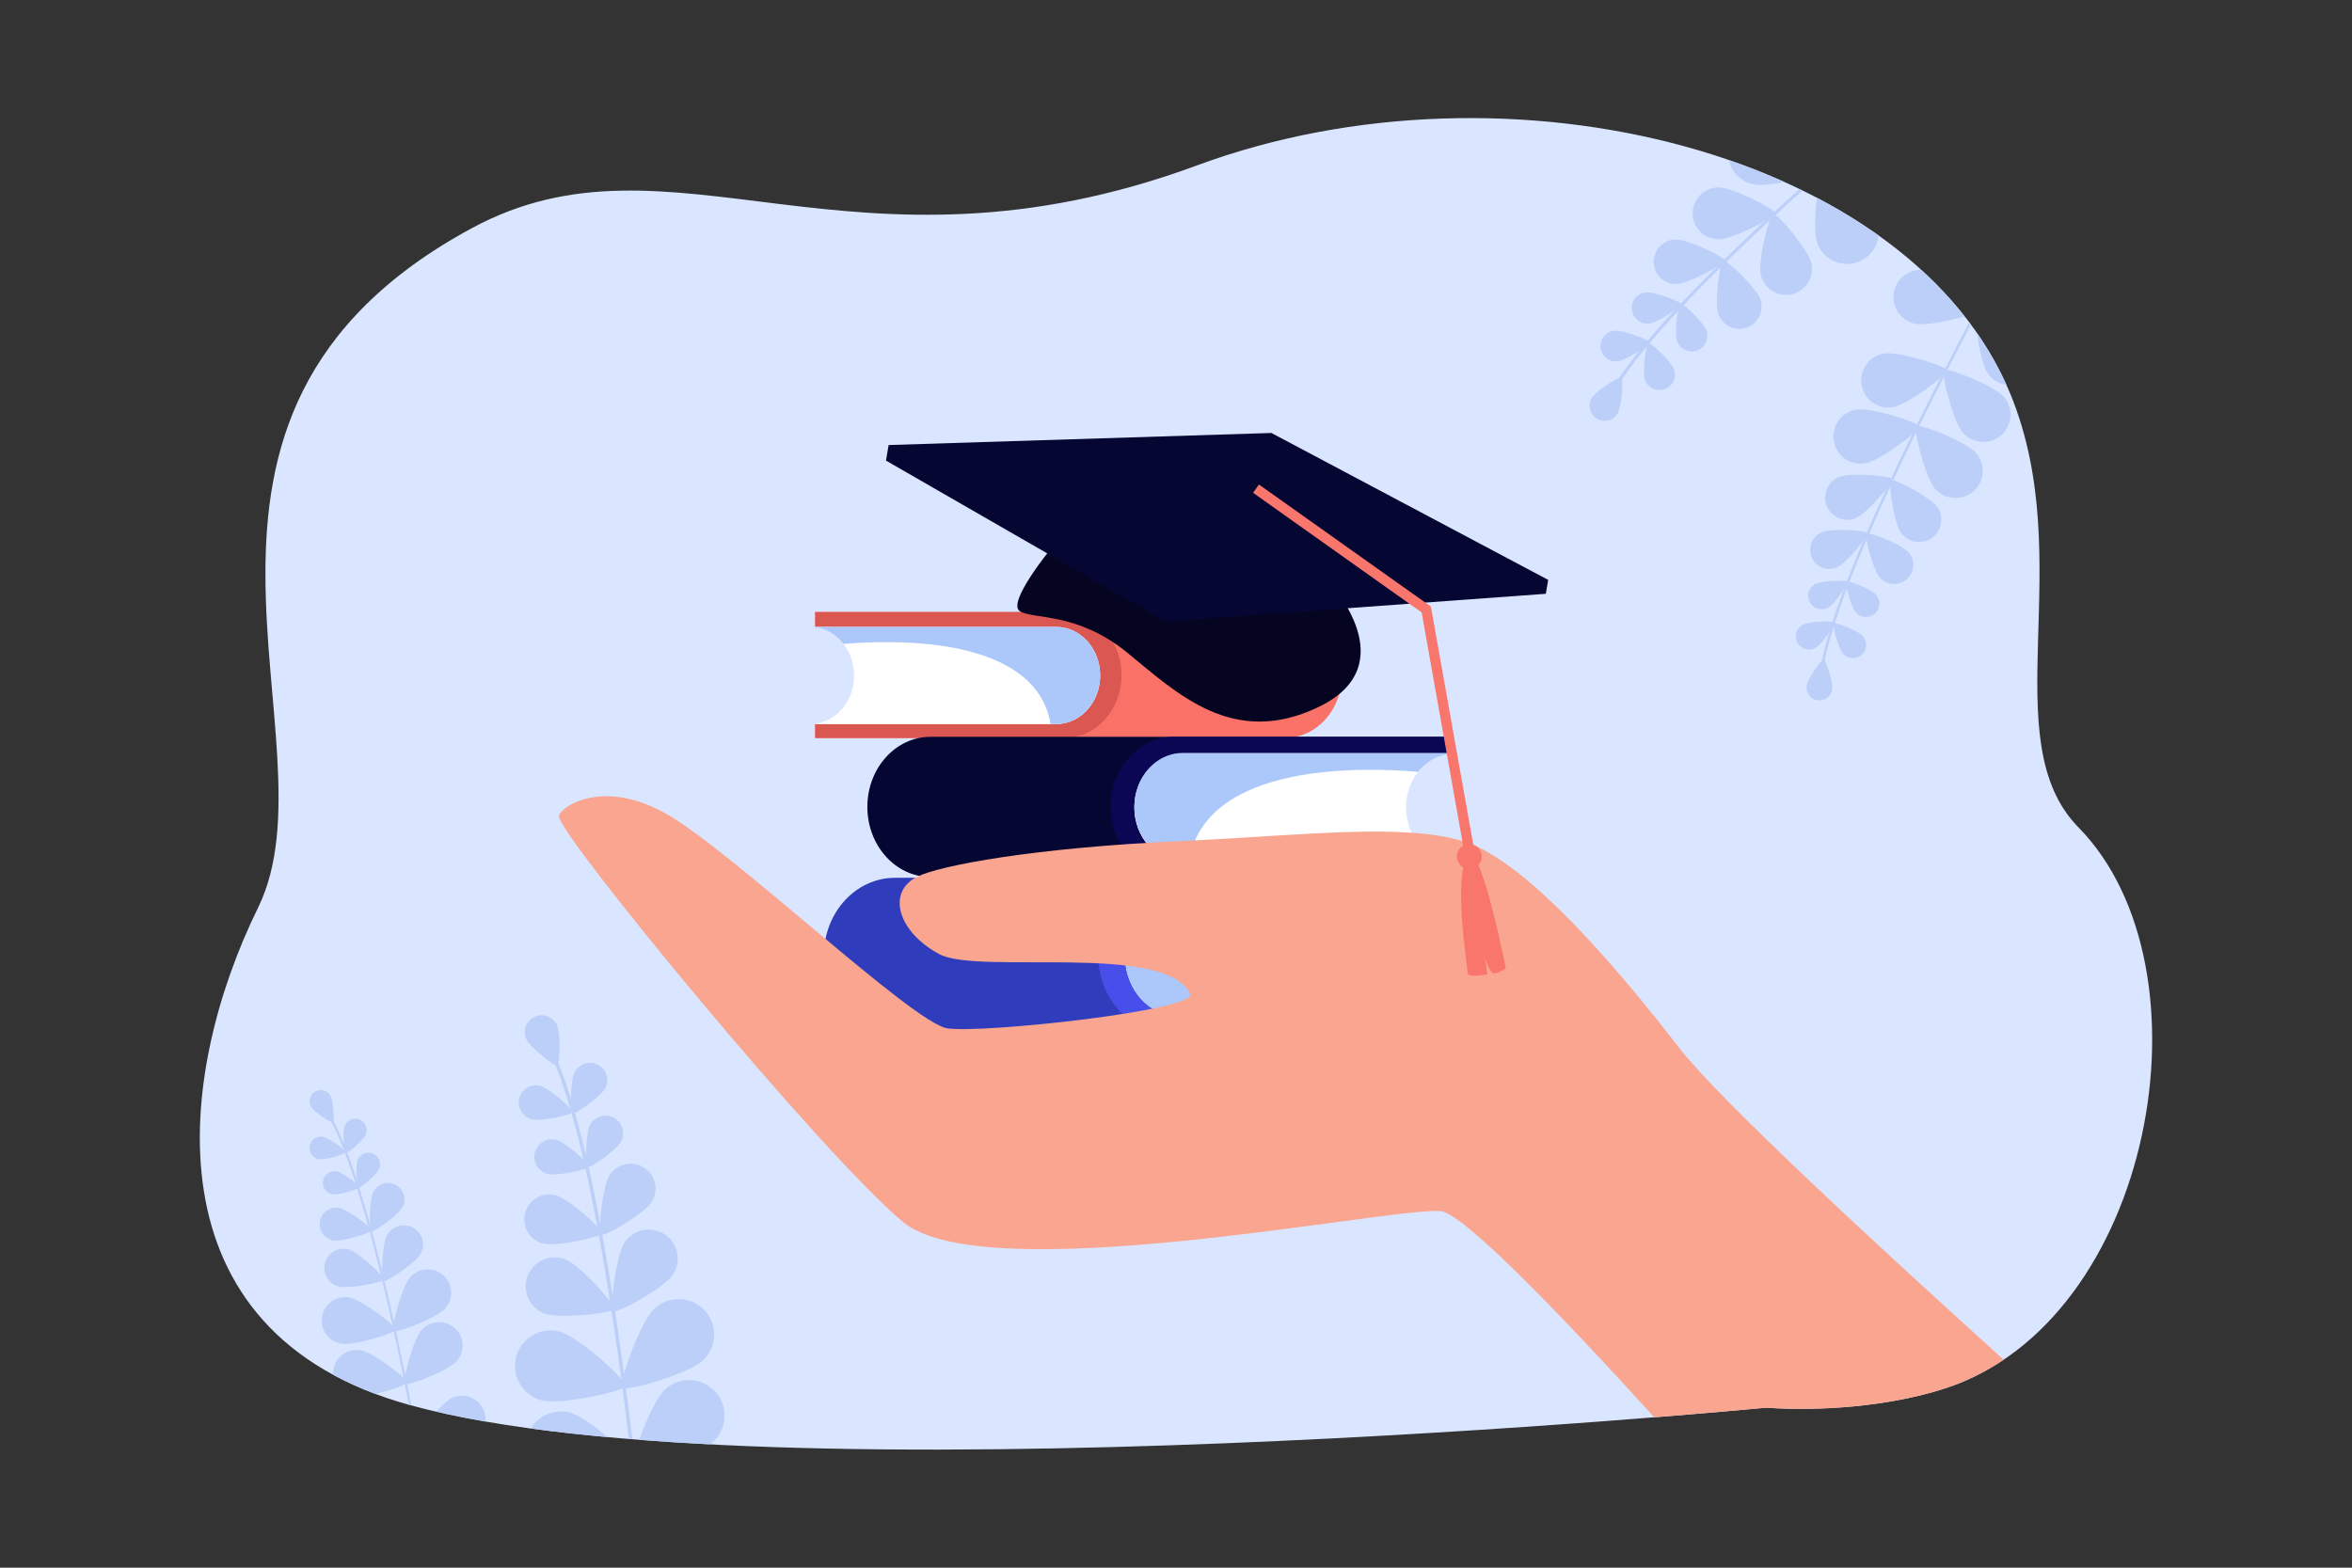 <?xml version="1.0" encoding="UTF-8"?> <!-- Creator: CorelDRAW 2018 (64-Bit) --> <svg xmlns="http://www.w3.org/2000/svg" xmlns:xlink="http://www.w3.org/1999/xlink" xml:space="preserve" width="1058.33mm" height="705.556mm" style="shape-rendering:geometricPrecision; text-rendering:geometricPrecision; image-rendering:optimizeQuality; fill-rule:evenodd; clip-rule:evenodd" viewBox="0 0 105833.32 70555.56"><rect x="0" y="0" width="105833.32" height="70555.56" fill="#333333" stroke="none"/> <defs> <style type="text/css"> <![CDATA[ .fil11 {fill:#050521;fill-rule:nonzero} .fil6 {fill:#060633;fill-rule:nonzero} .fil7 {fill:#0B0755;fill-rule:nonzero} .fil8 {fill:#2F3DBC;fill-rule:nonzero} .fil9 {fill:#474FEA;fill-rule:nonzero} .fil5 {fill:#ACC7F9;fill-rule:nonzero} .fil1 {fill:#BBCFF8;fill-rule:nonzero} .fil0 {fill:#DAE6FF;fill-rule:nonzero} .fil3 {fill:#DB5852;fill-rule:nonzero} .fil12 {fill:#F9766C;fill-rule:nonzero} .fil10 {fill:#F9A58F;fill-rule:nonzero} .fil2 {fill:#FA7267;fill-rule:nonzero} .fil4 {fill:white;fill-rule:nonzero} ]]> </style> </defs> <g id="Слой_x0020_1">  <path class="fil0" d="M87485.29 62498.09c-2518.51,806.48 -5586.01,1025.19 -8022.27,856.92 0,0 -44792.32,4314.81 -60983.53,-109.02 -11983.24,-3274.13 -10536.58,-14929.93 -6869.35,-22390.43 3709,-7545.62 -6027.2,-22130.92 9623.69,-30588.57 9002.18,-4864.66 17076.39,2920.12 32638.87,-2826.99 14050.44,-5188.57 32174.06,-547.63 36606.51,10334.44 3048.75,7485.96 -794.29,15555.56 3048.75,19466.92 6233.85,6343.65 3367.62,22243.33 -6042.67,25256.73z"></path> <path class="fil1" d="M18510.51 63253.99c-1251.04,-6423.95 -2515.31,-11000.2 -3590.97,-12973.27 -25.83,-47.25 -44.51,-81.52 -51.15,-98.4 -10.39,-26.48 -40.18,-39.18 -66.37,-29 -26.33,10.24 -39.32,39.89 -28.93,66.37 9.02,22.94 26.91,55.76 56.56,110.09 1068.18,1959.25 2324.87,6506.01 3570.6,12893.3 26.75,7.43 52.36,15.57 79.24,22.91 10.07,2.75 20.93,5.26 31.02,8z"></path> <path class="fil1" d="M13997.48 49814.32c139.09,240.23 916.58,738.38 985.11,698.48 68.68,-39.46 24.17,-961.66 -114.85,-1202.26 -139.09,-240.23 -446.64,-322.04 -686.94,-183.02 -240.31,138.94 -322.41,446.56 -183.32,686.8z"></path> <path class="fil1" d="M15510.89 50663.8c-110.66,261.44 -38.67,1203.34 36,1235.08 74.67,31.38 800.71,-572.89 911.38,-834.33 110.74,-261.73 -11.69,-563.36 -273.28,-674.1 -261.59,-110.81 -563.36,11.61 -674.1,273.35z"></path> <path class="fil1" d="M14355.17 52171.29c279.77,48.99 1181.26,-233.24 1195.18,-313.31 14,-79.72 -738.16,-651.24 -1018,-699.93 -279.77,-48.99 -546.34,138.29 -595.25,418.06 -48.91,279.77 138.22,546.05 418.07,595.18z"></path> <path class="fil1" d="M17418.2 55587.54c-232.01,416.62 -282.37,2001.31 -163.47,2067.61 118.89,66.37 1439.82,-810.67 1671.9,-1227.3 231.94,-416.62 82.39,-942.25 -334.16,-1174.41 -416.48,-231.72 -942.26,-82.17 -1174.27,334.1z"></path> <path class="fil1" d="M15216.77 57894.37c458.1,132.31 2013.36,-175.74 2051.16,-306.17 37.73,-130.94 -1114.1,-1220.3 -1572.21,-1352.61 -458.03,-132.31 -936.63,131.59 -1068.86,589.84 -132.31,457.96 131.87,936.63 589.91,1068.94z"></path> <path class="fil1" d="M18458.93 57480.56c-389.14,434.59 -875.95,2312.82 -751.94,2423.92 124.08,111.18 1937.1,-579.95 2326.24,-1014.9 389.21,-434.66 352.2,-1102.48 -82.46,-1491.55 -434.73,-389.14 -1102.63,-352.49 -1491.84,82.53z"></path> <path class="fil1" d="M15344.03 60473.91c574.25,103.3 2428.68,-467.13 2458.19,-631.18 29.43,-163.69 -1509.81,-1345.1 -2083.99,-1448.12 -574.26,-103.38 -1123.55,278.33 -1226.93,852.65 -103.24,573.97 278.47,1123.27 852.73,1226.65z"></path> <path class="fil1" d="M18972.01 59856.51c-389.28,434.95 -876.1,2313.18 -752.09,2424.28 124.16,110.81 1937.11,-579.95 2326.32,-1014.9 389.13,-434.66 352.2,-1102.49 -82.53,-1491.55 -434.74,-389.5 -1102.56,-352.49 -1491.7,82.17z"></path> <path class="fil1" d="M16893.61 62735.86c681.91,-156.66 1403.23,-415 1421.54,-516.82 29.51,-163.69 -1509.73,-1345.1 -2083.98,-1448.48 -574.26,-103.02 -1123.56,278.68 -1226.86,852.65 -15.15,84.24 -19.79,167.92 -15,249.75 584.25,317.14 1217.85,605.97 1904.3,862.9z"></path> <path class="fil1" d="M20330.24 62920.41c-180.92,87.34 -437.74,328.52 -693.78,613.36 695.23,160.56 1428.42,309.21 2204.4,443.83 19.08,-187.68 -11.83,-382.78 -99.87,-565.1 -253.8,-525.64 -885.33,-745.74 -1410.75,-492.09z"></path> <path class="fil1" d="M16097.7 52195.96c-112.47,265.99 -39.39,1222.75 36.51,1254.85 75.89,32.04 813.55,-581.76 926.02,-847.38 112.47,-265.99 -11.9,-572.6 -277.68,-685.14 -265.84,-112.19 -572.45,11.97 -684.85,277.67z"></path> <path class="fil1" d="M14958.64 53749.2c284.24,49.77 1200.17,-237.06 1214.31,-318.15 14.21,-81.16 -750,-661.48 -1034.31,-711.26 -284.25,-49.7 -555.07,140.46 -604.78,424.78 -49.7,284.31 140.47,554.92 424.78,604.63z"></path> <path class="fil1" d="M16801.02 53636.29c-190.17,363.39 -198.18,1726.88 -94.43,1781.21 103.66,53.96 1219.64,-729.22 1409.88,-1092.17 190.17,-363.39 49.92,-812.11 -313.32,-1002.28 -363.31,-190.1 -811.89,-50.07 -1002.13,313.24z"></path> <path class="fil1" d="M14998.17 55824.6c403.93,70.55 1705.1,-336.55 1725.3,-451.9 20.2,-115.36 -1065.62,-940.17 -1469.48,-1010.72 -403.92,-70.56 -788.59,199.69 -859.22,603.61 -70.62,403.57 199.55,788.45 603.4,859.01z"></path> <path class="fil1" d="M28455.61 64775.64c-1007.51,-8364.57 -2205.13,-14374.9 -3440.64,-17178.85 -32.82,-74.45 -56.63,-128.41 -64.49,-154.89 -12.34,-41.26 -55.55,-64.2 -96.46,-52.23 -41.05,12.34 -64.28,55.41 -52.01,96.31 10.67,36 33.47,87.87 71.27,173.58 1228.34,2787.61 2420.35,8771.13 3424.91,17103.35 52.34,4.3 104.92,8.5 157.42,12.73z"></path> <path class="fil1" d="M23684.08 46776.53c179.13,379.98 1288.11,1229.46 1396.54,1178.31 108.5,-50.79 158.72,-1447.11 -20.41,-1827.02 -179.21,-379.97 -632.48,-542.94 -1012.46,-363.74 -379.97,179.2 -542.87,632.55 -363.67,1012.45z"></path> <path class="fil1" d="M25857.96 48249.4c-200.12,380.33 -211.38,1809.77 -102.73,1866.91 108.5,57.13 1279.95,-761.61 1480.15,-1141.95 200.2,-380.63 54.04,-851.21 -326.3,-1051.26 -380.41,-200.06 -851,-53.97 -1051.12,326.3z"></path> <path class="fil1" d="M23923.81 50375.59c415.62,109.37 1810.64,-201.43 1841.81,-320.32 31.23,-118.53 -1030.27,-1075.57 -1445.89,-1184.94 -415.68,-109.37 -841.25,138.95 -950.62,554.56 -109.3,415.9 139.02,841.33 554.7,950.7z"></path> <path class="fil1" d="M28107.8 55916c-402.84,598.64 -680.09,2981.3 -509.25,3096.29 170.83,115 2273.93,-1039.28 2676.64,-1637.56 402.77,-598.71 244.13,-1410.39 -354.37,-1813.31 -598.57,-402.84 -1410.32,-244.06 -1813.02,354.58z"></path> <path class="fil1" d="M24495.47 59113.94c673.82,257.48 3057.99,-8.87 3131.43,-201.13 73.58,-192.26 -1524.59,-1981.54 -2198.41,-2239.02 -673.88,-257.55 -1429,79.72 -1686.62,753.46 -257.69,673.81 79.72,1429.14 753.6,1686.69z"></path> <path class="fil1" d="M29436.38 58901.92c-642,606.07 -1614.84,3376.06 -1441.84,3559.16 172.92,183.09 2994.28,-628.29 3636.35,-1234 642,-606.08 671.22,-1617.88 65.22,-2259.95 -606,-641.99 -1617.66,-670.92 -2259.73,-65.21z"></path> <path class="fil1" d="M24359.41 63019.53c852.66,228.91 3721.19,-395.84 3786.48,-639.25 65.29,-243.05 -2105.34,-2219.69 -2958.06,-2448.67 -852.59,-228.55 -1729.34,276.95 -1958.1,1129.61 -228.77,852.65 277.03,1729.69 1129.68,1958.31z"></path> <path class="fil1" d="M29907.76 62549.96c-363.88,343.52 -833.97,1382.02 -1141.55,2250.79 1028.31,79.95 2087.43,147.35 3170.56,203.86 64.59,-44 120.52,-87.43 165.43,-129.84 642.07,-605.71 671.21,-1617.45 65.22,-2259.52 -605.93,-642.07 -1617.59,-671.36 -2259.66,-65.29z"></path> <path class="fil1" d="M27342.99 64679.75c-608.28,-511.18 -1287.94,-993.91 -1683.71,-1100.02 -701.45,-188.35 -1419.1,120.68 -1778.98,710.9 1098.97,149.51 2256.98,278.44 3462.69,389.12z"></path> <path class="fil1" d="M26547.86 50634.51c-203.3,386.32 -214.77,1838.34 -104.39,1896.56 110.31,57.85 1300.52,-773.95 1503.89,-1160.27 203.29,-386.26 54.9,-864.63 -331.57,-1067.86 -386.47,-203.23 -864.56,-55.05 -1067.93,331.57z"></path> <path class="fil1" d="M24633.12 52831.61c422.25,110.81 1839.64,-204.95 1871.31,-325.58 31.74,-120.26 -1046.72,-1092.89 -1469.04,-1204.06 -422.32,-110.74 -854.75,141.47 -965.85,563.8 -111.1,422.25 141.26,854.74 563.58,965.84z"></path> <path class="fil1" d="M27425.33 52895.53c-332.94,523.47 -518.27,2578.09 -368.86,2673.32 149.4,94.94 1931.62,-944.06 2264.56,-1467.53 332.93,-523.54 178.55,-1217.84 -345.06,-1550.85 -523.4,-333.01 -1217.7,-178.48 -1550.64,345.06z"></path> <path class="fil1" d="M24428.96 55965.71c600.01,157.7 2613.58,-291.03 2658.67,-462.15 45.09,-171.41 -1487.15,-1552.94 -2087.16,-1710.57 -600.01,-158.07 -1214.3,200.34 -1372.15,800.42 -157.78,600.08 200.7,1214.23 800.64,1372.3z"></path> <path class="fil1" d="M88608.72 14503.31c-3830.45,7265.63 -6191.27,12732.99 -6662.55,15433.74 -10.82,61.61 -18.76,106.13 -24.53,126.33 -10.1,31.45 7.94,64.56 38.96,74.16 31.74,9.59 64.93,-8.01 74.31,-39.32 8.65,-27.34 15.87,-70.12 28.13,-140.75 468.06,-2682.75 2815.31,-8118.49 6623.67,-15347.91 -26.15,-35.34 -51.52,-71.09 -77.99,-106.25z"></path> <path class="fil1" d="M82446.12 31025.4c47.61,-318.29 -298.67,-1331.11 -389.57,-1344.52 -90.9,-13.5 -715.66,855.32 -763.27,1173.76 -46.89,318.36 173.14,614.65 491.29,661.83 318.15,47.19 614.66,-172.63 661.55,-491.07z"></path> <path class="fil1" d="M81685.73 29162.96c289.3,-157.48 903.23,-1063.96 858.5,-1146.49 -44.73,-82.53 -1139.13,-58.15 -1428.42,99.41 -289.3,157.49 -396.07,519.58 -238.8,808.72 158,289.15 519.43,395.85 808.72,238.36z"></path> <path class="fil1" d="M83821.88 28628.89c-217.87,-246.29 -1239.41,-640.55 -1310.11,-578.15 -69.98,62.4 199.83,1123.48 418.43,1369.7 218.59,246.3 595.89,268.73 841.9,50.14 246.01,-218.59 269.09,-595.47 49.78,-841.69z"></path> <path class="fil1" d="M83508.06 23319.33c510.77,-210.51 1699.68,-1612.1 1639.08,-1757.97 -59.88,-145.87 -1890.86,-303.07 -2402.35,-92.56 -510.77,210.51 -754.61,795.44 -543.96,1306.5 210.66,510.99 795.74,754.54 1307.23,544.03z"></path> <path class="fil1" d="M87169.3 22814.55c-320.31,-450.46 -1953.62,-1293.16 -2082.04,-1201.75 -129.13,91.33 130.58,1910.84 450.17,2361.37 320.32,450.53 945.07,556.08 1395.96,235.91 450.18,-320.24 556.22,-945 235.91,-1395.53z"></path> <path class="fil1" d="M83928.65 20851.19c666.6,-113.7 2463.67,-1466.59 2431.21,-1656.83 -32.46,-190.39 -2175.82,-871.27 -2843.14,-757.57 -666.6,113.62 -1114.61,746.31 -1000.62,1412.98 113.26,666.75 745.95,1115.04 1412.55,1001.42z"></path> <path class="fil1" d="M88915.15 20382.19c-447.28,-508.03 -2540.86,-1328.22 -2685.87,-1200.75 -145,127.41 398.95,2309.58 845.51,2817.61 446.57,508.03 1220.66,557.95 1728.54,111.46 507.89,-446.49 557.67,-1220.3 111.82,-1728.32z"></path> <path class="fil1" d="M85177.44 18325.04c666.6,-113.7 2463.67,-1466.52 2431.21,-1656.83 -32.46,-190.32 -2175.82,-871.27 -2843.14,-757.57 -666.6,113.69 -1114.61,746.31 -1000.62,1413.06 113.26,666.74 745.95,1115.03 1412.55,1001.34z"></path> <path class="fil1" d="M90163.94 17856.04c-446.56,-508.03 -2540.86,-1328.15 -2685.87,-1200.67 -145,127.4 398.95,2309.5 845.51,2817.6 446.57,508.03 1220.66,557.88 1728.54,111.39 507.89,-446.49 557.67,-1220.29 111.82,-1728.32z"></path> <path class="fil1" d="M86155.7 14565.32c436.92,98.62 1539.83,-116.83 2246.78,-328.23 -581.01,-738.86 -1233.93,-1436.33 -1950.45,-2090.86 -571.12,-13.23 -1090.97,376.48 -1221.92,955.03 -148.62,659.74 265.48,1315.23 925.59,1464.06z"></path> <path class="fil1" d="M88967.16 15000.37c89.03,685.43 262.98,1490.84 470.31,1796.76 202.91,299.35 515.17,480.39 847.39,526.08 -364.8,-810.85 -806.73,-1585.54 -1317.7,-2322.84z"></path> <path class="fil1" d="M82259.27 27349.3c293.62,-160.02 917.65,-1080.99 871.48,-1164.82 -45.45,-83.9 -1157.89,-59.09 -1451.51,101 -293.62,159.94 -401.83,527.87 -241.68,821.7 160.16,293.77 527.37,402.13 821.71,242.12z"></path> <path class="fil1" d="M84412.73 26761.77c-221.48,-250.2 -1259.61,-650.8 -1331.03,-587.39 -71.43,63.34 203.44,1141.44 425.64,1391.63 221.48,250.12 604.55,272.92 854.89,50.86 250.33,-222.05 272.7,-604.91 50.5,-855.1z"></path> <path class="fil1" d="M82660.38 25535.05c434.3,-192.33 1424.82,-1423.74 1369.99,-1547.75 -54.83,-124.08 -1632.59,-218.52 -2066.89,-26.19 -435.02,192.41 -631.24,700.65 -438.62,1135.24 191.9,434.66 700.5,631.03 1135.52,438.7z"></path> <path class="fil1" d="M85874.34 24850.2c-315.26,-355.52 -1789.86,-924.58 -1891.58,-834.55 -101.72,90.04 288.57,1621.63 604.55,1977.07 315.27,355.45 859.22,387.84 1214.89,72.29 355.66,-315.48 387.4,-859.36 72.14,-1214.81z"></path> <path class="fil1" d="M80969.8 8506.42c-4181.27,3781.26 -7034.11,6786.2 -8242.02,8707.04 -38.96,61.68 -66.38,106.2 -82.25,125.24 -23.8,29.65 -19.48,73.23 10.1,97.39 29.58,24.17 72.87,19.84 97.4,-9.73 20.92,-25.76 47.61,-68.54 92.34,-139.31 1205.87,-1917.99 4065.17,-4926.6 8258.97,-8715.94 -44.59,-21.82 -89.74,-43.07 -134.54,-64.69z"></path> <path class="fil1" d="M72786.21 18607.69c191.9,-322.33 266.21,-1567.15 173.86,-1621.77 -92.34,-54.68 -1149.66,606.15 -1340.91,928.62 -191.54,322.34 -85.35,738.96 237.06,930.43 322.55,191.39 738.81,85.2 929.99,-237.28z"></path> <path class="fil1" d="M72789.1 16263.92c380.91,-42.13 1443.57,-748.34 1432.03,-857.13 -12.27,-108.79 -1203.34,-565.81 -1584.25,-523.68 -381.64,42.13 -656.43,385.46 -614.44,766.73 42.34,381.28 385.74,656.21 766.66,614.08z"></path> <path class="fil1" d="M75328.52 16631.34c-126.97,-362.01 -1054.01,-1238.11 -1157.89,-1201.89 -103.16,36.28 -279.91,1299.57 -152.94,1661.59 126.25,362.01 523.03,552.54 884.47,425.64 362.15,-126.97 552.61,-523.33 426.36,-885.34z"></path> <path class="fil1" d="M77333.37 10767.94c644.23,-1.37 2544.47,-987.56 2544.47,-1171.38 -0.72,-183.74 -1905.29,-1161.85 -2549.52,-1160.48 -643.52,1.37 -1164.39,524.47 -1162.95,1168.42 1.45,643.87 524.48,1164.74 1168,1163.44z"></path> <path class="fil1" d="M81503.93 11840.42c-146.44,-627.14 -1535.19,-2256.84 -1714.11,-2215.07 -178.91,41.77 -702.67,2117.89 -556.94,2744.96 146.45,627.06 773.37,1016.78 1400.29,870.47 627.64,-146.38 1017.21,-773.3 870.76,-1400.36z"></path> <path class="fil1" d="M78877.22 8292.8c294.58,65.8 848.21,8.7 1421.94,-99.04 -807.63,-363.4 -1644.16,-694.52 -2505.59,-991.61 114.31,526.49 523.29,965.44 1083.65,1090.65z"></path> <path class="fil1" d="M81759.73 8901.99c-94.09,765.66 -129.02,1635.18 3.2,2017.6 256.83,744.87 1069.15,1140.29 1813.66,883.24 542.7,-187.24 899.74,-668.9 954.33,-1204.51 -864.59,-615.73 -1790.9,-1182.52 -2771.19,-1696.33z"></path> <path class="fil1" d="M74208.14 14561.57c387.41,-42.85 1466.66,-760.31 1454.4,-870.84 -12.26,-110.59 -1222.82,-574.9 -1610.22,-532.05 -386.69,42.78 -666.6,391.52 -623.32,779 42.57,387.33 391.74,666.67 779.14,623.89z"></path> <path class="fil1" d="M76789.41 14879.14c-128.41,-367.78 -1070.6,-1257.95 -1175.93,-1221.16 -104.6,36.87 -284.96,1320.36 -155.83,1688.21 129.14,367.79 531.7,561.42 899.62,432.43 367.93,-128.92 561.27,-531.7 432.14,-899.48z"></path> <path class="fil1" d="M75441.06 12782.46c553.34,-15.51 2165.73,-905.61 2161.4,-1063.53 -5.05,-157.99 -1663.61,-956.47 -2217.67,-940.96 -553.33,15.51 -989.8,476.79 -973.93,1030.34 15.15,553.48 476.87,989.66 1030.2,974.15z"></path> <path class="fil1" d="M79209.08 13463.34c-183.25,-522.46 -1521.49,-1787.12 -1670.83,-1734.89 -149.33,52.31 -404.72,1875.86 -221.48,2398.46 183.24,522.53 755.34,797.61 1277.65,614.44 523.03,-183.24 797.9,-755.48 614.66,-1278.01z"></path> <path class="fil2" d="M57816.09 27543.94l-21135.28 0 0 672.15 10843.33 0c1092.89,0 1978.66,977.89 1978.66,2184.48l0 0c0,1206.52 -885.77,2184.34 -1978.66,2184.34l-10843.33 0 0 630.02 21135.28 0c1418.47,0 2568.21,-1269.28 2568.21,-2835.57l0 0c0,-1565.86 -1149.74,-2835.42 -2568.21,-2835.42l0 0z"></path> <path class="fil3" d="M50466.63 30379.36l0 0c0,-1565.86 -1149.74,-2835.42 -2567.85,-2835.42l-11217.97 0 0 672.15 10843.33 0c1092.89,0 1978.66,977.89 1978.66,2184.48l0 0c0,1206.52 -885.77,2184.34 -1978.66,2184.34l-10843.33 0 0 630.02 11217.97 0c1418.11,0 2567.85,-1269.28 2567.85,-2835.57l0 0z"></path> <path class="fil4" d="M47524.14 28218.33l-10843.33 0 0 12.62c985.25,125.17 1750.47,1050.9 1750.47,2171.93l0 0c0,1120.95 -765.22,2044.6 -1750.47,2169.47l0 14.94 10843.33 0c1092.89,0 1978.66,-977.97 1978.66,-2184.41l0 0c0,-1206.59 -885.77,-2184.55 -1978.66,-2184.55l0 0z"></path> <path class="fil5" d="M49502.8 30400.43c0,-1206.23 -885.77,-2184.48 -1978.66,-2184.48l-10843.33 0 0 14.93c509.4,64.78 959.14,343.18 1275.63,751.58 2168.82,-189.52 8637.42,-408.33 9319.32,3604.83l248.38 0c1092.89,0 1978.66,-980.35 1978.66,-2186.86l0 0z"></path> <path class="fil6" d="M41864.12 33161.62l23335.2 0 0 747.18 -11972.22 0c-1206.52,0 -2184.41,1087.84 -2184.41,2429.12l0 0c0,1341.92 977.89,2429.55 2184.41,2429.55l11972.22 0 0 700.57 -23335.2 0c-1566,0 -2835.57,-1411.76 -2835.57,-3153.07l0 0c0,-1741.88 1269.57,-3153.35 2835.57,-3153.35l0 0z"></path> <path class="fil7" d="M49978.73 36314.97l0 0c0,-1741.88 1269.28,-3153.35 2835.28,-3153.35l12385.31 0 0 747.18 -11972.22 0c-1206.52,0 -2184.41,1087.84 -2184.41,2429.12l0 0c0,1341.92 977.89,2429.55 2184.41,2429.55l11972.22 0 0 700.57 -12385.31 0c-1566,0 -2835.28,-1411.76 -2835.28,-3153.07l0 0z"></path> <path class="fil4" d="M53227.1 33911.47l11972.22 0 0 16.52c-1087.62,139.23 -1932.12,1166.11 -1932.12,2412.74l0 0c0,1246.7 844.5,2273.65 1932.12,2412.96l0 16.59 -11972.22 0c-1206.52,0 -2184.41,-1087.99 -2184.41,-2429.55l0 0c0,-1341.49 977.89,-2429.26 2184.41,-2429.26l0 0z"></path> <path class="fil5" d="M51042.69 36314.97c0,-1341.71 977.89,-2429.26 2184.41,-2429.26l11972.22 0 0 47.26c-322.76,41.12 -611.69,158.28 -870.61,330.12 -192.34,127.48 -365.19,281.36 -519.65,474.99 -2394.7,-211.24 -9554.65,-457.1 -10307.1,4006.08l-274.86 0c-1206.52,0 -2184.41,-1087.62 -2184.41,-2429.19l0 0z"></path> <path class="fil8" d="M40270.63 39506.5l26320.04 0 0 830.14 -13503.24 0c-1361.04,0 -2464.18,1206.8 -2464.18,2695.9l0 0c0,1489.1 1103.14,2695.9 2464.18,2695.9l13503.24 0 0 778.28 -26320.04 0c-1766.34,0 -3198.3,-1567.09 -3198.3,-3499.93l0 0c0,-1933.21 1431.96,-3500.29 3198.3,-3500.29l0 0z"></path> <path class="fil9" d="M49423.08 43006.79l0 0c0,-1933.21 1431.97,-3500.29 3198.31,-3500.29l13969.28 0 0 830.14 -13503.24 0c-1361.04,0 -2464.18,1206.8 -2464.18,2695.9l0 0c0,1489.1 1103.14,2695.9 2464.18,2695.9l13503.24 0 0 778.28 -13969.28 0c-1766.34,0 -3198.31,-1567.09 -3198.31,-3499.93l0 0z"></path> <path class="fil4" d="M53087.43 40339.09l13503.24 0 0 18.69c-1226.57,154.17 -2179.43,1293.95 -2179.43,2677.58l0 0c0,1383.91 952.86,2523.76 2179.43,2677.93l0 18.33 -13503.24 0c-1361.04,0 -2464.18,-1206.81 -2464.18,-2696.26l0 0c0,-1489.1 1103.14,-2696.27 2464.18,-2696.27l0 0z"></path> <path class="fil5" d="M50623.25 43032.54c0,-1489.1 1103.14,-2722.01 2464.18,-2722.01l13503.24 0 0 18.32c-633.92,80.08 -1194.47,423.33 -1588.58,927.47 -2700.81,-234.25 -10756.19,-506.95 -11604.95,4446.37l-354.51 44.8c-1361.05,0 -2419.38,-1225.85 -2419.38,-2714.95l0 0z"></path> <path class="fil10" d="M90158.3 61194.55c-5386.86,-4867.38 -12783.1,-11684.85 -14592.43,-14025.35 -2463.67,-3186.97 -6764.68,-8388.68 -9683.21,-9293.92 -2752.75,-854.1 -7268.67,-271.62 -12799.13,-19.41 -6572.99,300.19 -10793.92,1096.06 -11806.44,1598.83 -1396.97,693.87 -879.78,2487.04 992.76,3488.96 1760.35,941.9 10173.78,-541.5 11283.19,1778.68 362.01,756.71 -9391.97,1801.62 -10935.03,1557.2 -1543.42,-244.49 -9602.56,-7897.32 -12568.99,-9614.31 -2967.02,-1716.93 -4920.78,-295.64 -4896.76,83.25 56.99,907.34 11767.34,15137.7 15464.8,18236.88 3697.82,3098.1 21682.78,-618.05 24180.5,-482.99 995.02,53.69 5312.56,4522.57 9640.42,9284.91 3137.11,-250.52 5025.04,-432.27 5025.04,-432.27 2436.26,168.27 5503.76,-50.44 8022.27,-856.92 960.5,-307.57 1851.58,-751.33 2673.01,-1303.54z"></path> <path class="fil11" d="M47290.91 24692.06c0,0 -2014.66,2451.05 -1394.52,2820.85 619.85,369.88 2580.9,32.76 4814.01,1849.82 2232.74,1817.05 4765.67,4329.06 8646.59,2444.48 3880.92,-1885.02 515.03,-5523.17 515.03,-5523.17l-12581.11 -1591.98 0 0z"></path> <polygon class="fil6" points="52442.91,27968.28 39867.06,20729.41 39985.23,20029.19 57209.59,19486.03 69663.73,26097.76 69557.9,26724.32 52442.91,27968.28 "></polygon> <path class="fil12" d="M66620.68 38305.68c-134.04,-279.05 -468.86,-396.5 -747.9,-262.82 -279.41,134.04 -396.86,468.86 -262.82,748.27 133.68,279.05 468.86,396.85 747.9,262.81 279.05,-134.11 396.86,-468.85 262.82,-748.26l0 0z"></path> <path class="fil12" d="M66171.59 38540.29c564.45,-141.83 1584.33,5038.01 1584.33,5038.01 0,0 -342.9,238.79 -533.43,228.91 -190.09,-10.17 -403.2,-696.68 -403.2,-696.68l107.63 739.75c0,0 -623.38,128.41 -866.79,13.06 0,0 -781.09,-5098.4 111.46,-5323.05l0 0z"></path> <polygon class="fil12" points="66013.53,39047.88 66463.34,38967.81 64386.85,27299.23 64311.03,27244.83 56649.04,21805.92 56385.22,22178.39 63970.59,27562.98 66013.53,39047.88 "></polygon> </g> </svg> 